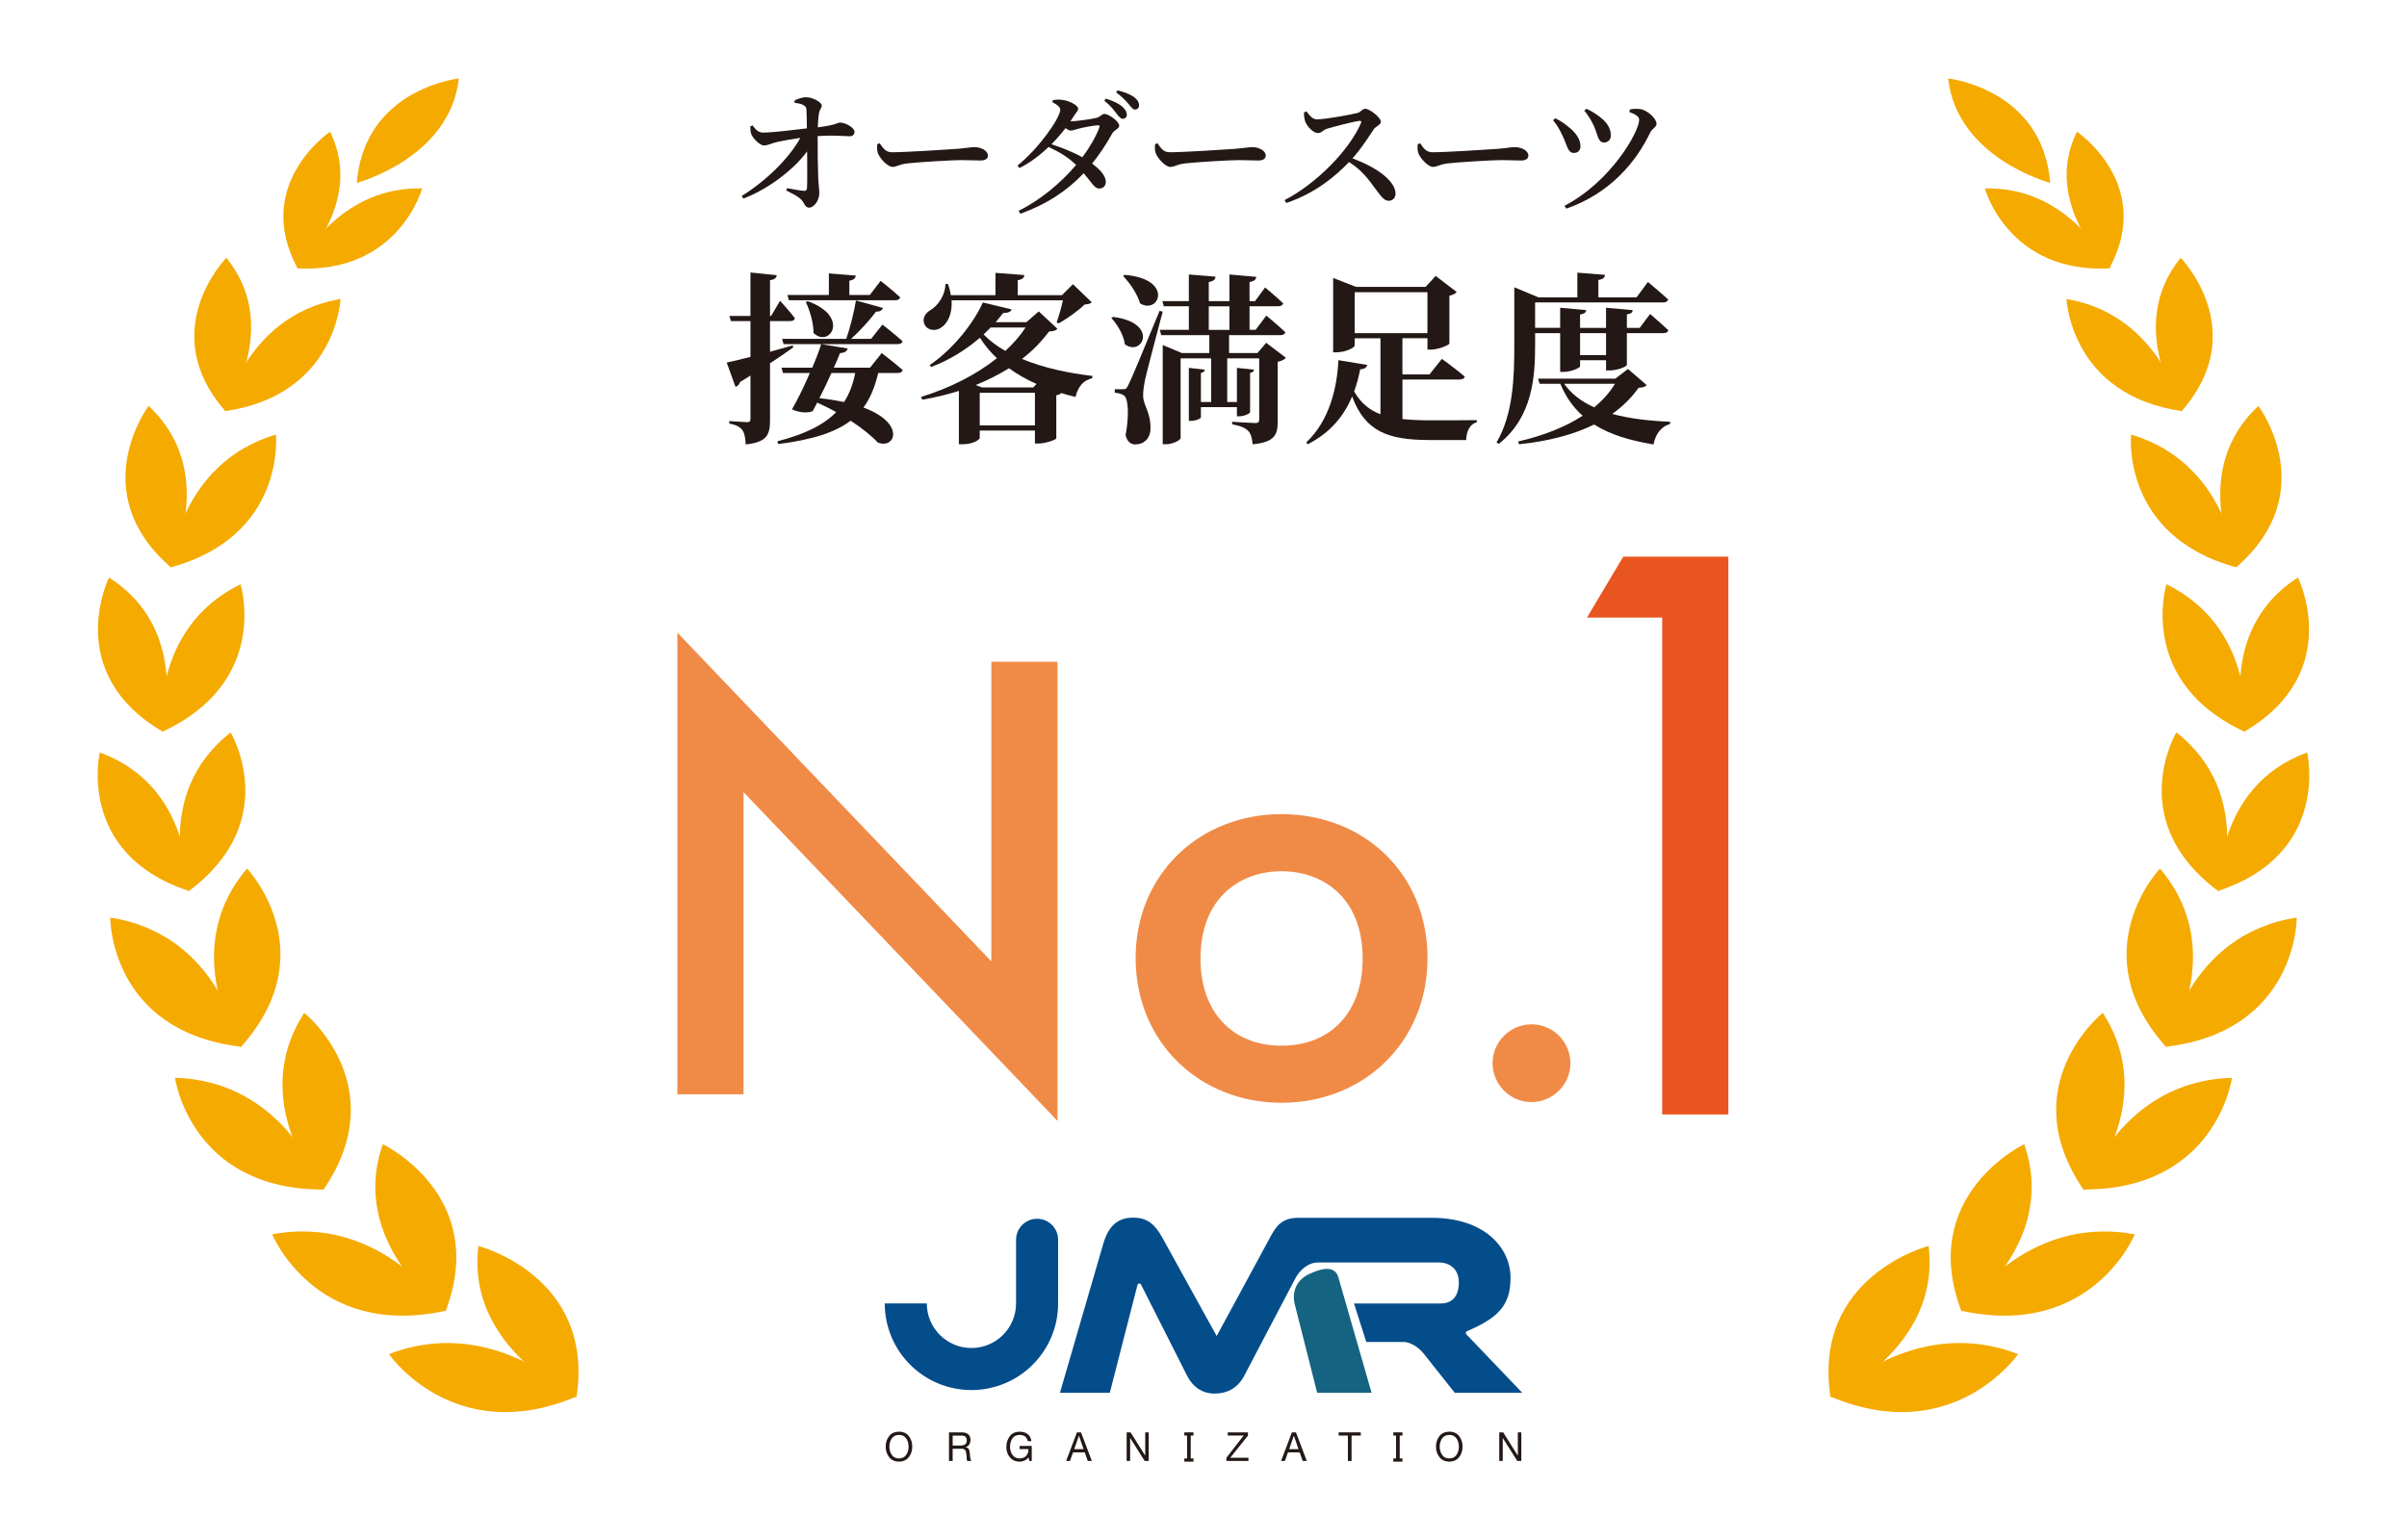 <svg viewBox="0 0 1528 978" xmlns="http://www.w3.org/2000/svg"><path d="m570.67 909.13c-2.77.05-4.87 1.01-6.28 2.89-1.43 1.86-2.14 4.06-2.14 6.62s.71 4.74 2.14 6.58c1.41 1.9 3.5 2.88 6.28 2.93 2.81-.05 4.92-1.03 6.33-2.93 1.4-1.85 2.11-4.04 2.11-6.58s-.7-4.77-2.11-6.62c-1.41-1.88-3.52-2.85-6.33-2.89m6.03 10.86c-.05.47-.13.92-.25 1.36-.24.86-.61 1.66-1.11 2.39-.97 1.56-2.52 2.36-4.66 2.4-2.12-.03-3.66-.83-4.64-2.4-.47-.73-.84-1.52-1.08-2.39-.25-.88-.37-1.78-.37-2.7 0-1.91.49-3.63 1.46-5.14.5-.73 1.13-1.3 1.9-1.7.77-.42 1.68-.63 2.73-.63s2.01.21 2.79.63c.75.41 1.38.97 1.87 1.7.96 1.52 1.44 3.23 1.44 5.14 0 .46-.03.9-.07 1.34" fill="#231815"/><path d="m615.86 925.42c-.1-.88-.17-1.78-.23-2.7-.05-.92-.24-1.72-.59-2.39-.19-.34-.44-.63-.75-.87-.35-.22-.77-.37-1.28-.47v-.06c1.05-.32 1.84-.89 2.35-1.73.47-.81.71-1.77.71-2.87-.07-3.11-1.85-4.69-5.35-4.76h-8.29v18.16h2.33v-7.75h5.72c.58 0 1.05.08 1.41.24.36.17.64.4.84.71.21.31.36.65.47 1.04.1.41.17.84.22 1.3.1.44.15.88.17 1.32s.04.86.06 1.26c.02.41.06.77.12 1.07.05.34.14.61.29.82h2.61c-.24-.33-.42-.69-.54-1.09-.13-.39-.22-.8-.27-1.22m-3.34-8.12c-.77.45-1.72.66-2.86.65h-4.9v-6.34h5.84c1.1.02 1.91.3 2.41.86.48.58.72 1.32.72 2.24 0 .64-.1 1.17-.3 1.58-.23.43-.54.77-.92 1.02" fill="#231815"/><path d="m647.26 920.2h5.62c.07 1.7-.39 3.1-1.38 4.2-1 1.14-2.43 1.71-4.28 1.73-1.95-.03-3.44-.77-4.46-2.21-1.05-1.41-1.58-3.09-1.58-5.04-.02-2.03.46-3.81 1.42-5.34.97-1.54 2.51-2.33 4.61-2.36 1.33 0 2.48.32 3.46.94.94.66 1.53 1.67 1.77 3.05h2.35c-.36-2.12-1.23-3.66-2.59-4.62-1.36-.94-3.03-1.4-4.98-1.4-2.79.05-4.88 1.04-6.26 2.96-1.41 1.88-2.11 4.19-2.11 6.92 0 2.46.74 4.57 2.24 6.33 1.47 1.83 3.51 2.77 6.14 2.82 1.07 0 2.1-.22 3.11-.66 1.01-.43 1.85-1.11 2.54-2.04l.61 2.26h1.47v-9.56h-7.7v2.03z" fill="#231815"/><path d="m683.67 909.57-6.87 18.16h2.41l1.97-5.47h7.44l1.91 5.47h2.59l-6.87-18.16h-2.59zm-1.74 10.66 2.97-8.48h.06l2.92 8.48z" fill="#231815"/><path d="m727.01 924.31h-.04l-9.27-14.74h-2.49v18.16h2.21v-14.58h.05l9.19 14.58h2.56v-18.16h-2.21z" fill="#231815"/><path d="m792.24 911.6v-2.03h-12.86v2.03h10.09l-10.93 14.1v2.03h13.99v-2.03h-11.57z" fill="#231815"/><path d="m820.11 909.57-6.87 18.16h2.41l1.97-5.47h7.44l1.91 5.47h2.59l-6.87-18.16h-2.59zm-1.74 10.66 2.97-8.48h.06l2.92 8.48z" fill="#231815"/><path d="m849.79 911.6h5.87v16.13h2.33v-16.13h5.86v-2.03h-14.06z" fill="#231815"/><path d="m920.01 909.13c-2.78.05-4.87 1.01-6.28 2.89-1.43 1.86-2.14 4.06-2.14 6.62s.71 4.74 2.14 6.58c1.41 1.9 3.5 2.88 6.28 2.93 2.81-.05 4.91-1.03 6.33-2.93 1.4-1.85 2.11-4.04 2.11-6.58s-.7-4.77-2.11-6.62c-1.41-1.88-3.52-2.85-6.33-2.89m6.03 10.86c-.05.47-.13.92-.25 1.36-.24.86-.61 1.66-1.11 2.39-.97 1.56-2.52 2.36-4.66 2.4-2.12-.03-3.67-.83-4.64-2.4-.47-.73-.83-1.52-1.08-2.39-.25-.88-.37-1.78-.37-2.7 0-1.91.49-3.63 1.46-5.14.5-.73 1.13-1.3 1.91-1.7.77-.42 1.68-.63 2.73-.63s2.01.21 2.79.63c.76.41 1.38.97 1.87 1.7.96 1.52 1.43 3.23 1.43 5.14 0 .46-.02.9-.07 1.34" fill="#231815"/><path d="m963.55 909.57v14.74h-.05l-9.26-14.74h-2.49v18.16h2.21v-14.58h.04l9.2 14.58h2.56v-18.16z" fill="#231815"/><path d="m886.23 909.57h-1.73v2.03h1.73v14.53h-1.73v2.04h5.8v-2.04h-1.74v-14.53h1.74v-2.03h-1.74z" fill="#231815"/><path d="m753.57 909.57h-1.73v2.03h1.73v14.53h-1.73v2.04h5.8v-2.04h-1.74v-14.53h1.74v-2.03h-1.74z" fill="#231815"/><path d="m658.36 773.93c-7.37 0-13.35 5.98-13.35 13.35v40.39c0 15.65-12.68 28.33-28.33 28.33s-28.33-12.68-28.33-28.33h-26.7c0 30.4 24.64 55.03 55.03 55.03s55.03-24.64 55.03-55.03v-40.39c0-7.37-5.98-13.35-13.35-13.35" fill="#044d8b"/><path d="m930.82 847.27c-.58-.61-.35-1.61.42-1.94 20.54-8.75 27.67-16.89 27.67-34.08 0-18.31-15.83-37.91-49.95-37.91h-85.03c-10.87 0-14.4 6.39-17.71 12.52l-33.86 62.54-34.52-62.54c-5.19-9.4-10.39-12.64-18.54-12.64-10.63 0-16.3 6.14-19.62 18.97l-26.81 92.22h31.66l17.56-68.46c.28-1.08 1.74-1.24 2.24-.24l29.32 58.02c3.78 7.32 9.92 11.22 17.36 11.22s14.48-3.04 18.78-11.22l32.36-61.65c2.6-5.2 8.03-10.39 14.53-10.39h76.64c7.21 0 12.76 4.37 12.76 12.63s-3.66 13.41-11.63 13.41h-54.92l7.79 24.44h23.8c3.31 0 8.86 2.54 12.69 7.44l19.66 24.8h42.87l-35.53-37.14z" fill="#044d8b"/><path d="m830.9 809.12c-8.86 4.25-10.51 12.4-9.1 18.6l14.35 56.68h34.54l-21.07-73.29c-2.11-7.32-9.87-6.25-18.73-2" fill="#156380"/><g fill="#f5aa00"><path d="m1375.34 665.15s40.45-61.17-4.17-113.61c0 0-50.38 53.03 4.17 113.61"/><path d="m1236.7 49.83c5.73 50.71 64.81 66.3 64.81 66.3-4.2-51.09-48.26-63.25-61.24-65.73-2.25-.43-3.57-.57-3.57-.57"/><path d="m1375.61 664.64c82.89-10.27 82.42-81.94 82.42-81.94-69.85 10.55-82.42 81.94-82.42 81.94"/><path d="m1245.23 832.87s61.81-43.22 39.76-106.3c0 0-68.05 32.47-39.76 106.3"/><path d="m1245.69 832.48c82.37 17.7 109.49-48.65 109.49-48.65-70.14-13.14-109.49 48.65-109.49 48.65"/><path d="m1162.61 887.06c77.41 32.41 118.51-27.17 118.51-27.17-6.23-2.42-12.33-4.14-18.28-5.28-57.38-10.98-100.23 32.45-100.23 32.45"/><path d="m1162.06 887.37s70.31-30.69 62.23-96.16c0 0-74.16 19.06-62.23 96.16"/><path d="m1408.64 565.57c71.09-23.65 56-87.73 56-87.73-59.51 21.64-56 87.73-56 87.73"/><path d="m1408.5 566.09s23.22-61.82-26.92-100.99c0 0-33.63 56.27 26.92 100.99"/><path d="m1425.3 464.27c63.3-37.61 33.5-97.52 33.5-97.52-52.54 33.28-33.5 97.52-33.5 97.52"/><path d="m1425.3 464.81c.03-.26 7.72-65.51-50.01-93.81 0 0-19.26 62.09 50.01 93.81"/><path d="m1420 359.85c54.52-47.76 13.66-102.06 13.66-102.06-44.86 41.68-13.66 102.06-13.66 102.06"/><path d="m1352.85 275.94c-.04.35-6.48 64.68 67.26 84.45-.03-.37-5.32-66.1-67.26-84.45z"/><path d="m1385.3 260.64c44.16-50.84-.97-96.93-.97-96.93-36 44.06.97 96.93.97 96.93"/><path d="m1311.86 189.86s2.45 61.17 73.61 71.27c0 0-13.28-59.74-71.57-70.9-.67-.13-1.36-.25-2.04-.37"/><path d="m1323.24 755.35c83.98-.13 93.66-70.93 93.66-70.93-70.91 1.98-93.59 70.72-93.66 70.93"/><path d="m1322.9 755.84s48.94-55.5 11.96-112.67c0 0-57.66 46.28-11.96 112.67"/><path d="m1339.27 170.02c28.43-53.14-20.79-86.38-20.79-86.38-22.66 45.64 20.79 86.38 20.79 86.38"/><path d="m1260.02 119.66s14.72 54.2 79.51 50.76c0 0-19.35-41.17-62.17-49.38-5.4-1.03-11.18-1.54-17.33-1.39"/><path d="m152.66 665.15s-40.45-61.17 4.17-113.61c0 0 50.38 53.03-4.17 113.61"/><path d="m291.3 49.83c-5.73 50.71-64.81 66.3-64.81 66.3 4.2-51.09 48.26-63.25 61.24-65.73 2.25-.43 3.57-.57 3.57-.57"/><path d="m152.39 664.64c-82.89-10.27-82.42-81.94-82.42-81.94 69.85 10.55 82.42 81.94 82.42 81.94"/><path d="m282.77 832.87s-61.81-43.22-39.76-106.3c0 0 68.05 32.47 39.76 106.3"/><path d="m282.31 832.48c-82.37 17.7-109.49-48.65-109.49-48.65 70.14-13.14 109.49 48.65 109.49 48.65"/><path d="m365.39 887.06c-77.41 32.41-118.51-27.17-118.51-27.17 6.23-2.42 12.33-4.14 18.28-5.28 57.38-10.98 100.23 32.45 100.23 32.45"/><path d="m365.94 887.37s-70.31-30.69-62.23-96.16c0 0 74.16 19.06 62.23 96.16"/><path d="m119.36 565.57c-71.09-23.65-56-87.73-56-87.73 59.51 21.64 56 87.73 56 87.73"/><path d="m119.5 566.09s-23.22-61.82 26.92-100.99c0 0 33.63 56.27-26.92 100.99"/><path d="m102.7 464.27c-63.3-37.61-33.5-97.52-33.5-97.52 52.54 33.28 33.5 97.52 33.5 97.52"/><path d="m102.7 464.81c-.03-.26-7.72-65.51 50.01-93.81 0 0 19.26 62.09-50.01 93.81"/><path d="m108 359.85c-54.52-47.76-13.66-102.06-13.66-102.06 44.86 41.68 13.66 102.06 13.66 102.06"/><path d="m175.15 275.94c.04.35 6.48 64.68-67.26 84.45.03-.37 5.32-66.1 67.26-84.45z"/><path d="m142.7 260.64c-44.16-50.84.97-96.93.97-96.93 36 44.06-.97 96.93-.97 96.93"/><path d="m216.14 189.86s-2.45 61.17-73.61 71.27c0 0 13.28-59.74 71.57-70.9.67-.13 1.36-.25 2.04-.37"/><path d="m204.76 755.35c-83.98-.13-93.66-70.93-93.66-70.93 70.91 1.98 93.59 70.72 93.66 70.93"/><path d="m205.1 755.84s-48.94-55.5-11.96-112.67c0 0 57.66 46.28 11.96 112.67"/><path d="m188.73 170.02c-28.43-53.14 20.79-86.38 20.79-86.38 22.66 45.64-20.79 86.38-20.79 86.38"/><path d="m267.98 119.66s-14.72 54.2-79.51 50.76c0 0 19.35-41.17 62.17-49.38 5.4-1.03 11.18-1.54 17.33-1.39"/></g><path d="m430.01 694.91v-293.19l199.31 208.76v-190.25h42.01v291.58l-199.32-208.8v191.9z" fill="#f08b47"/><path d="m906.22 608.43c0 53.11-40.35 91.84-92.66 91.84s-92.65-38.73-92.65-91.84 40.35-91.44 92.65-91.44 92.66 37.89 92.66 91.44zm-41.19.4c0-39.53-25.94-55.59-51.47-55.59s-51.47 16.06-51.47 55.59c0 33.36 19.77 55.19 51.47 55.19s51.47-21.83 51.47-55.19z" fill="#f08b47"/><path d="m972.22 650.45c13.58 0 24.7 11.1 24.7 24.68s-11.12 24.71-24.7 24.71-24.71-11.1-24.71-24.71 11.12-24.68 24.71-24.68z" fill="#f08b47"/><path d="m1055.19 392.19h-47.78l23.07-38.73h66.71v354.22h-42z" fill="#e95520"/><path d="m504.36 63.81c1.72-.86 4.73-2.06 7.4-2.06 4.56 0 9.9 3.44 9.9 5.16 0 1.98-1.38 2.32-1.81 5.33-.43 2.58-.6 5.85-.69 8.61 11.88-1.46 12.65-3.01 14.03-3.01 3.53 0 9.29 3.27 9.29 5.85 0 1.63-1.12 2.84-2.93 2.84-3.62 0-9.81-.86-20.48-.09-.09 7.4.09 19.71.34 26.16.17 4.39.69 7.14.69 10.15 0 4.65-3.44 9.12-6.45 9.12-2.84 0-2.93-3.27-5.25-5.33-2.32-2.24-5.85-3.79-9.29-5.6l.52-1.46c3.87.69 8.09 1.55 10.76 1.72 1.12.09 1.81-.43 1.89-1.55.26-3.1.17-13.51.09-23.49-8.43 11.44-24.27 23.75-40.44 29.95l-1.12-1.64c15.49-9.55 30.2-24.01 37.26-36.92-5.59.78-10.5 1.72-14.28 2.5-3.96.86-6.28 2.32-8.78 2.32-2.76 0-7.06-4.65-8-6.97-.6-1.46-.69-3.27-.69-5.16l1.38-.61c2.15 2.93 4.04 4.65 6.8 4.57 6.02 0 18.5-1.64 27.71-2.67 0-3.7-.09-8.69-.26-11.62 0-1.72-.52-2.41-1.98-3.18-1.64-.95-3.7-1.2-5.59-1.46v-1.46z" fill="#231815"/><path d="m558.46 91.01c2.23 3.18 3.7 5.68 7.92 5.68 8.52 0 36.23-1.81 40.96-2.15 5.77-.43 9.04-1.12 11.19-1.12 4.3 0 8.61 2.24 8.61 5.33 0 2.07-1.64 3.18-4.91 3.18s-6.28-.26-12.05-.26-27.36 1.29-33.91 2.07c-5.68.6-6.8 2.24-9.72 2.24s-7.75-4.99-9.21-8.61c-.69-1.81-.6-3.96-.43-5.85l1.55-.52z" fill="#231815"/><path d="m668.41 63.55c1.64-.26 3.27-.43 5.6-.17 4.82.43 10.41 3.61 10.41 5.59 0 1.63-1.21 2.24-2.58 4.48-.78 1.2-1.55 2.41-2.32 3.61 3.61 0 14.28-1.55 16.61-2.24 2.32-.6 3.36-2.5 5.08-2.5 2.32 0 9.29 4.56 9.29 7.57 0 1.89-3.36 2.76-4.48 4.91-3.79 6.89-8 13.25-12.74 19.1 4.82 3.53 8.52 7.49 8.69 11.36.09 2.67-1.55 4.39-3.96 4.47-3.18.09-4.48-3.18-10.07-9.73-10.33 10.93-23.23 19.62-40.19 25.73l-1.12-1.81c14.2-7.14 26.94-17.9 36.49-29.17-5.08-4.99-10.84-8.35-17.47-11.45-5.51 5.34-11.79 10.07-18.5 13.42l-1.2-1.64c13.17-10.41 27.11-30.12 27.11-35.45 0-1.63-2.06-3.27-4.99-4.73l.34-1.38zm28.49 16.01c-2.58.08-9.81 1.46-12.48 2.23-1.81.52-3.36 1.12-4.82 1.12-.86 0-1.98-.69-3.18-1.55-2.67 3.44-5.68 6.97-8.95 10.24 6.19 2.06 13.77 4.91 19.62 8.26 4.82-6.46 8.52-12.91 10.76-18.85.52-1.12 0-1.55-.95-1.46zm5.08-16.95c4.39 1.37 8.09 3.01 10.41 5.08 2.06 1.81 2.84 3.27 2.93 5.08.09 1.55-.95 2.58-2.58 2.67-1.29 0-2.49-1.46-4.04-3.44-1.81-2.33-3.7-4.91-7.66-8.09l.95-1.29zm7.49-5.25c4.82 1.29 7.92 2.49 10.33 4.21 2.23 1.64 3.27 3.27 3.27 5.25.09 1.63-.95 2.67-2.5 2.75-1.55 0-2.49-1.64-4.3-3.7-1.72-1.98-3.44-3.96-7.74-7.23l.95-1.29z" fill="#231815"/><path d="m734.82 91.01c2.23 3.18 3.7 5.68 7.92 5.68 8.52 0 36.23-1.81 40.96-2.15 5.77-.43 9.04-1.12 11.19-1.12 4.3 0 8.61 2.24 8.61 5.33 0 2.07-1.64 3.18-4.91 3.18s-6.28-.26-12.05-.26-27.36 1.29-33.91 2.07c-5.68.6-6.8 2.24-9.72 2.24s-7.75-4.99-9.21-8.61c-.69-1.81-.6-3.96-.43-5.85l1.55-.52z" fill="#231815"/><path d="m829.37 70.7c1.72 2.32 3.7 5.08 6.63 5.08 5.42 0 21.34-2.93 25.73-4.04 1.98-.52 3.27-2.67 4.82-2.67 3.18 0 10.07 5.77 10.07 8.17 0 2.07-3.44 3.18-4.47 4.74-2.93 4.39-7.75 12.13-13.6 18.59 14.03 5.08 27.36 13.85 27.36 22.46 0 2.24-1.55 4.48-4.3 4.48-2.93 0-4.73-2.67-8.34-7.4-4.65-6.45-8.95-12.22-16.87-17.21-7.92 8.26-20.82 19.62-39.84 25.99l-1.12-1.8c20.31-10.5 41.13-31.76 48.54-48.97.43-1.21-.09-1.46-1.03-1.38-4.56.61-16.01 3.7-20.48 4.99-2.75.86-3.44 2.76-5.76 2.76-3.27 0-7.06-4.48-8.09-7.23-.52-1.46-.86-3.53-.86-5.85l1.63-.69z" fill="#231815"/><path d="m901.55 91.01c2.23 3.18 3.7 5.68 7.92 5.68 8.52 0 36.23-1.81 40.96-2.15 5.77-.43 9.04-1.12 11.19-1.12 4.3 0 8.61 2.24 8.61 5.33 0 2.07-1.64 3.18-4.91 3.18s-6.28-.26-12.05-.26-27.36 1.29-33.91 2.07c-5.68.6-6.8 2.24-9.72 2.24s-7.75-4.99-9.21-8.61c-.69-1.81-.6-3.96-.43-5.85l1.55-.52z" fill="#231815"/><path d="m985.94 76.38 1.29-1.29c3.1 1.37 6.28 3.61 8.26 5.33 4.99 3.7 7.74 8.18 7.83 12.31 0 2.5-1.38 4.39-4.22 4.39-3.96 0-4.13-4.74-7.14-10.85-1.81-4.04-3.87-7.31-6.02-9.89zm8.35 56.11-1.12-1.81c29.43-15.32 47.41-46.99 47.41-54.65 0-1.81-1.98-3.35-6.28-4.91l.43-1.63c1.72-.35 4.13-.52 6.28-.26 4.65.52 10.58 6.02 10.58 9.38 0 2.24-2.75 2.93-4.04 5.6-8.86 18.59-25.47 38.64-53.27 48.28zm11.44-62.22 1.38-1.21c3.35 1.55 5.94 3.18 8.78 5.42 4.04 3.01 6.71 6.97 6.71 11.53 0 2.93-2.06 4.48-4.3 4.48-3.96 0-3.87-4.73-6.54-10.67-1.46-3.1-3.79-7.06-6.02-9.55z" fill="#231815"/><path d="m503.56 220.61c-3.71 2.67-8.71 6.15-14.74 10.09v36.2c0 9.05-1.86 13.93-15.43 15.32-.23-4.06-.69-7.08-2.09-9.05-1.51-1.97-3.71-3.36-8.35-4.18v-1.62s9.17.7 11.14.7c1.74 0 2.32-.58 2.32-1.97v-27.62c-2.09 1.39-4.29 2.67-6.61 4.06-.35 1.51-1.51 2.67-2.9 3.13l-5.57-15.43c3.13-.58 8.47-1.97 15.08-3.6v-22.74h-12.42l-.93-3.25h13.34v-27.62l16.71 1.74c-.23 1.62-1.39 2.78-4.29 3.13v22.74h.69l5.69-9.63s6.27 6.85 9.4 11.03c-.23 1.27-1.39 1.85-2.9 1.85h-12.88v19.5c4.64-1.28 9.51-2.67 14.39-4.06zm56.16 3.6s8.24 6.27 13.34 10.79c-.35 1.28-1.62 1.86-3.36 1.86h-12.18c-2.09 8.7-4.99 16.01-9.4 21.93 27.27 10.09 19.96 26.8 9.05 22.16-3.36-3.71-9.4-8.71-17.17-13.81-9.75 7.43-24.14 12.07-45.95 14.85l-.58-1.74c17.41-4.52 29.36-10.33 37.36-18.57-3.83-2.09-7.89-4.17-12.07-6.03-1.04 2.09-1.97 3.95-2.9 5.45-3.02 1.28-8.35 1.04-13.11-1.16 3.25-5.45 7.66-14.51 11.37-23.09h-17.06l-.93-3.36h19.49c2.55-5.92 4.64-11.37 5.68-14.97l16.83 2.79c-.46 1.62-1.74 2.78-4.87 2.9-.93 2.32-2.2 5.57-3.95 9.28h22.98zm.46-18.1s7.89 6.15 12.76 10.56c-.23 1.28-1.51 1.86-3.13 1.86h-72.4l-.93-3.36h40.73c2.55-7.31 4.99-17.17 6.15-24.37l17.17 4.76c-.46 1.39-1.85 2.44-4.41 2.32-3.71 4.99-9.75 11.83-15.9 17.29h12.76l7.19-9.05zm-60.34-18.8h26.34v-13.7l17.06 1.39c-.12 1.63-1.04 2.67-4.06 3.25v9.05h13l6.84-8.94s7.77 6.03 12.42 10.44c-.35 1.28-1.51 1.85-3.13 1.85h-67.53l-.93-3.36zm12.88 3.94c27.27 9.75 13.92 30.06 3.71 20.19 0-6.73-2.32-14.15-4.87-19.61zm15.09 45.6c-2.32 5.22-5.11 11.02-7.66 16.01 5.92.58 11.03 1.51 15.67 2.44 3.36-5.22 5.68-11.25 7.08-18.45h-15.08z" fill="#231815"/><path d="m671.26 208.78c-1.04 1.16-2.2 1.51-5.34 1.74-4.76 6.39-10.44 12.3-17.17 17.41 13.69 5.68 29.59 9.05 44.79 10.79l-.23 1.51c-5.57 1.16-9.05 5.45-10.56 11.83-3.02-.69-5.92-1.51-8.94-2.44-.69.58-1.74 1.16-3.25 1.39v27.38c-.12.81-6.84 3.25-11.25 3.25h-2.32v-8.24h-35.04v4.76c0 .93-4.06 3.95-10.91 3.95h-2.32v-33.88c-7.31 2.32-15.08 4.18-23.21 5.57l-.81-1.74c18.1-5.57 34.93-14.04 48.16-24.6-4.18-3.83-7.78-8.24-10.79-12.99-8.59 7.43-19.15 14.15-30.98 18.56l-.93-1.16c15.32-10.44 28.2-27.27 33.77-39.8l18.22 4.41c-.35 1.39-1.85 2.2-5.34 2.32-1.51 1.86-3.01 3.83-4.76 5.8h19.49l7.89-6.85zm-67.18-18.1c.58 8.47-2.44 14.51-6.38 17.17-3.6 2.79-9.17 2.09-10.91-2.09-1.51-3.95.81-7.08 4.18-9.05 4.29-2.55 9.17-9.16 9.17-16.36h1.62c.93 2.55 1.51 4.87 1.86 7.08h28.31v-14.16l18.33 1.39c-.12 1.62-1.04 2.78-4.18 3.25v9.52h28.08l6.96-6.96 11.95 11.49c-.93.93-2.2 1.28-4.52 1.39-4.06 3.95-11.14 9.05-16.59 12.07l-1.16-.81c1.39-3.83 3.02-9.52 3.95-13.93h-70.66zm53.95 53.14c-6.38-2.78-12.18-6.15-17.52-9.98-6.5 4.06-13.46 7.54-21.12 10.68l4.06 1.51h32.49zm-1.04 26.34v-20.77h-35.04v20.77zm-28.08-62.19c-1.51 1.51-3.02 2.9-4.52 4.41 3.83 3.94 8.47 7.43 13.81 10.44 5.11-4.64 9.4-9.63 12.88-14.85h-22.16z" fill="#231815"/><path d="m706.55 201.23c29.47 3.71 18.68 25.64 7.54 17.41-.81-6.03-4.76-12.53-8.59-16.71l1.04-.7zm31.56-3.36c-3.48 12.99-9.86 37.24-11.14 43.05-.81 3.71-1.39 7.77-1.28 10.67.23 6.27 4.99 10.44 4.64 21-.23 5.92-4.18 9.63-9.63 9.63-2.67 0-5.22-1.63-6.15-5.92 2.32-12.18 1.74-23.32-.93-25.06-1.51-1.16-3.48-1.63-5.92-1.86v-2.2h5.11c1.63 0 2.2-.12 3.36-2.44q2.2-4.06 19.96-47.34l1.97.47zm-24.25-23.32c31.45 2.44 22.05 25.53 9.86 18.1-1.74-6.15-6.61-13.11-10.79-17.4l.93-.69zm102.46 52.68c-.81.93-2.55 1.97-5.22 2.55v38.06c0 8.12-1.86 13-15.9 14.27-.35-3.71-1.04-6.62-2.79-8.47-1.97-1.86-4.52-3.13-10.21-4.18v-1.63s12.3.81 14.73.81c1.86 0 2.44-.7 2.44-2.32v-38.75h-20.31v27.73h6.15v-21.7l10.91 1.16c-.23 1.04-.93 1.74-2.55 2.09v24.83c0 .93-3.83 2.67-6.73 2.67h-1.63v-5.8h-22.86v6.5c0 .81-3.36 2.2-6.03 2.2h-1.62v-33.65l10.21 1.16c-.23.93-.81 1.74-2.55 2.09v18.45h6.5v-27.73h-19.38v50.59c0 1.28-4.76 3.95-9.51 3.95h-1.86v-63.01l12.19 5.1h17.4v-11.37h-30.52l-.93-3.37h18.45v-14.97h-15.9l-.93-3.25h16.83v-16.94l16.94 1.39c-.23 1.74-1.16 2.9-4.29 3.37v12.18h13.11v-16.94l17.06 1.51c-.23 1.63-1.16 2.79-4.29 3.25v12.18h3.48l6.38-8.7s7.19 5.92 11.49 10.09c-.35 1.28-1.51 1.86-3.13 1.86h-18.22v14.97h3.83l6.84-9.05s7.54 6.27 12.07 10.56c-.35 1.28-1.51 1.86-3.13 1.86h-32.6v11.37h17.99l5.57-6.5 12.53 9.51zm-48.97-17.75h13.11v-14.97h-13.11z" fill="#231815"/><path d="m890.26 266.1c5.34.58 11.37.81 18.22.81s21.7 0 29.01-.12v1.39c-4.41 1.04-6.61 5.8-6.73 11.25h-22.98c-26.69 0-41.08-5.34-49.43-27.62-4.99 11.83-13.46 22.86-28.19 30.29l-.93-1.16c14.85-13.92 19.61-35.04 20.42-52.22l18.34 3.02c-.47 1.62-1.74 2.67-4.53 2.78-.93 4.64-2.09 9.4-3.83 14.04 4.18 7.31 9.51 11.72 16.71 14.51v-48.27h-16.36v4.64c0 1.39-6.03 4.29-11.6 4.29h-2.09v-47.23l14.51 5.68h44.21l6.38-6.96 13.35 10.21c-.7.93-2.32 1.86-4.64 2.32v30.4c-.12.93-6.85 3.83-11.6 3.83h-2.32v-7.19h-15.9v22.97h17.17l7.89-9.86s9.17 6.61 14.51 11.25c-.23 1.28-1.63 1.86-3.36 1.86h-36.2v25.06zm15.9-54.54v-25.99h-46.18v25.99z" fill="#231815"/><path d="m974.52 218.64c0 19.96-1.28 46.06-23.09 63.24l-1.39-.93c10.67-18.34 11.26-41.43 11.26-62.2v-36.32l15.32 6.38h24.71v-15.67l17.52 1.39c-.12 1.62-1.04 2.78-4.18 3.25v11.03h24.25l7.19-9.75s8 6.61 12.88 11.14c-.35 1.28-1.63 1.86-3.25 1.86h-81.23v16.13h15.9v-12.76l16.59 1.51c-.23 1.39-1.04 2.32-3.95 2.79v8.47h16.48v-12.76l16.94 1.51c-.12 1.39-.93 2.32-3.71 2.67v8.59h8.12l6.61-8.82s7.19 6.15 11.6 10.32c-.35 1.28-1.51 1.86-3.25 1.86h-23.09v20.07c0 1.16-5.92 3.6-11.02 3.6h-2.2v-6.5h-16.48v3.83c0 1.04-5.68 3.6-10.44 3.6h-2.2v-24.6h-15.9v7.08zm70.78 25.88c-.81 1.16-2.09 1.51-5.11 1.74-4.52 6.38-10.09 11.83-16.71 16.59 11.03 3.01 23.67 4.41 36.78 4.99l-.12 1.39c-5.69 1.74-9.17 6.26-10.44 12.99-14.97-2.44-27.62-6.27-37.71-12.65-13.23 6.5-29.24 10.67-47.69 12.53l-.58-1.74c15.67-3.6 29.7-9.05 40.96-16.36-5.92-5.22-10.67-11.95-14.16-20.31h-13.11l-1.04-3.25h49.08l8.01-6.15 11.83 10.21zm-52.33-.82c4.64 6.62 11.14 11.37 19.03 14.97 5.34-4.41 9.87-9.4 13.23-14.97zm10.09-32.14v13.93h16.48v-13.93z" fill="#231815"/></svg>